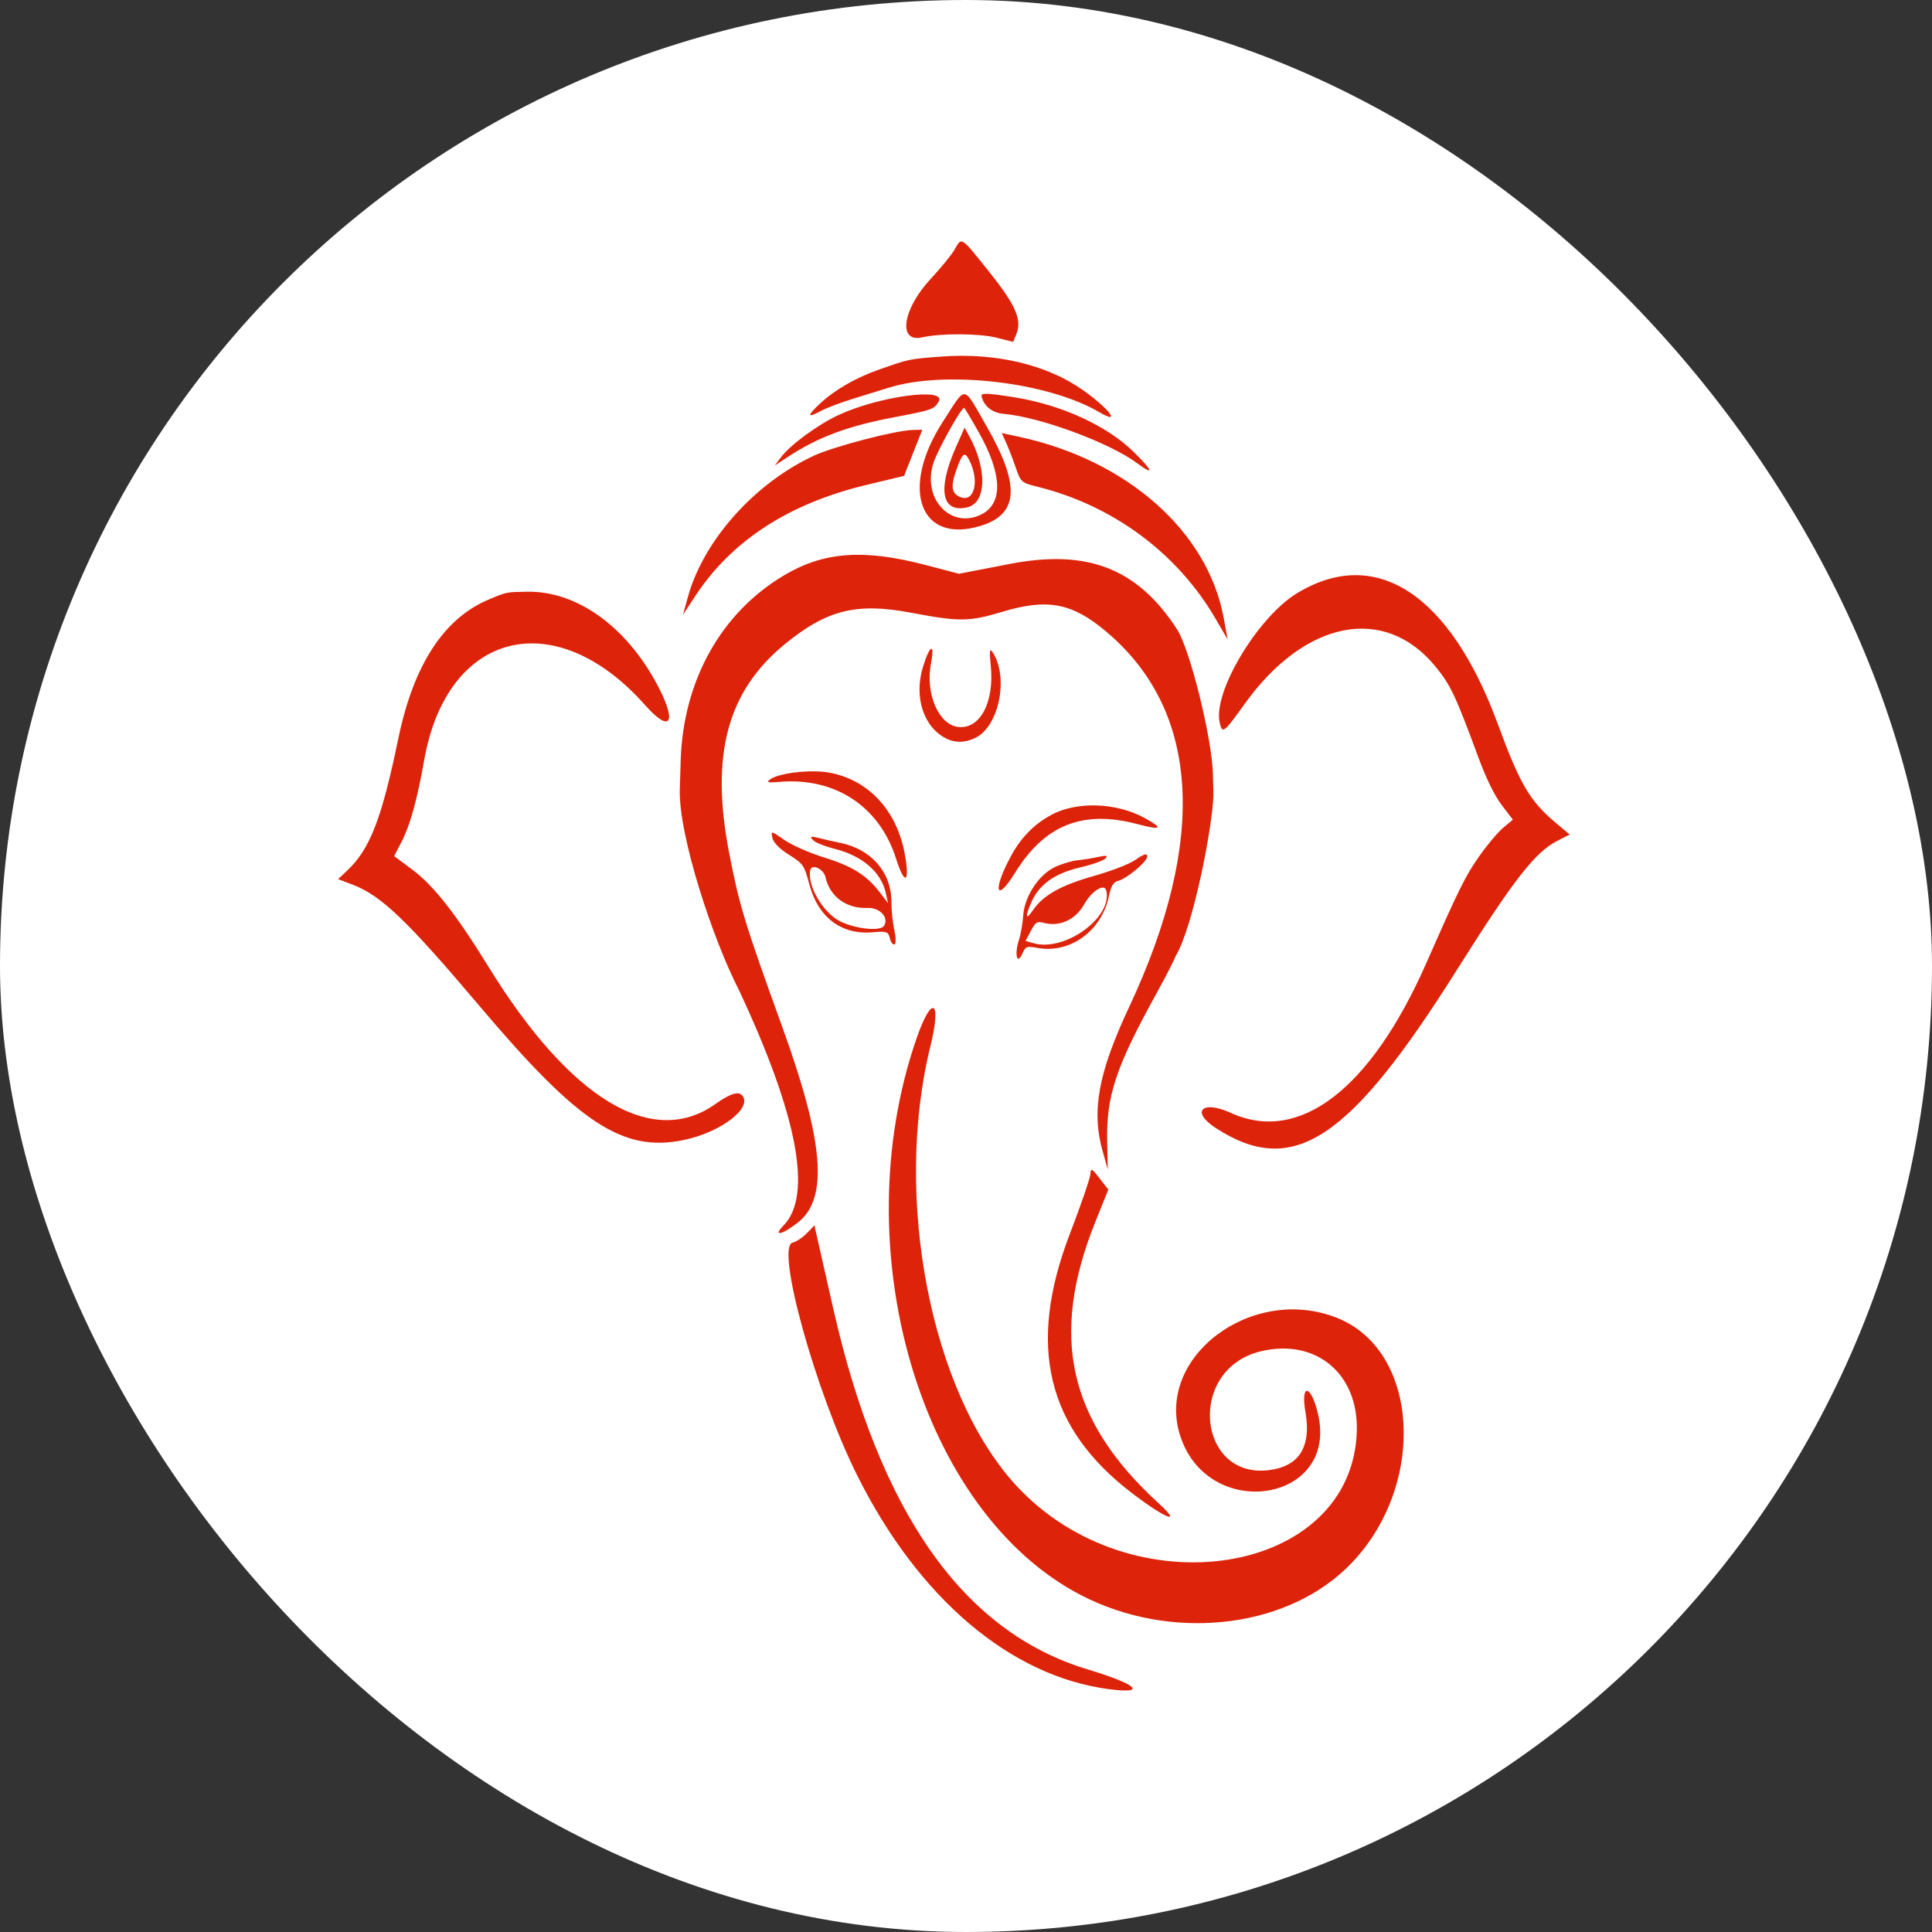 <svg width="60" height="60" viewBox="0 0 60 60" fill="none" xmlns="http://www.w3.org/2000/svg">
<rect x="0" y="0" width="60" height="60" fill="#333333" stroke="none"/>
<rect width="60" height="60" rx="30" fill="white"/>
<path fill-rule="evenodd" clip-rule="evenodd" d="M29.642 7.756C29.548 7.919 29.217 8.325 28.905 8.659C28.026 9.6 27.873 10.652 28.64 10.477C29.212 10.347 30.404 10.351 30.941 10.486L31.465 10.618L31.563 10.378C31.745 9.93 31.547 9.476 30.709 8.428C29.826 7.324 29.874 7.354 29.642 7.755M27.316 11.471C26.565 11.736 25.931 12.101 25.457 12.542C25.054 12.917 25.067 12.996 25.495 12.762C25.658 12.672 26.123 12.496 26.528 12.373C26.932 12.249 27.401 12.104 27.57 12.05C29.326 11.488 32.537 11.856 34.148 12.805C34.836 13.208 34.45 12.694 33.631 12.115C32.517 11.326 30.926 10.949 29.245 11.073C28.23 11.149 28.235 11.148 27.316 11.472M26.069 12.876C25.41 13.178 24.551 13.807 24.249 14.207L24.061 14.457L24.497 14.172C25.393 13.583 26.334 13.231 27.71 12.97C28.956 12.733 29.008 12.715 29.151 12.472C29.413 12.024 27.332 12.298 26.069 12.877M29.276 13.107C27.93 15.195 28.578 16.925 30.479 16.323C31.643 15.955 31.686 15.055 30.629 13.22C29.886 11.931 30.027 11.942 29.275 13.108M30.483 12.305C30.552 12.611 30.815 12.822 31.165 12.852C32.302 12.951 34.46 13.748 35.313 14.384C35.861 14.792 35.81 14.622 35.206 14.033C34.372 13.217 32.972 12.575 31.52 12.341C30.66 12.204 30.459 12.196 30.483 12.304M30.393 13.419C31.145 14.752 31.159 15.671 30.434 15.997C29.487 16.421 28.628 15.449 28.993 14.366C29.136 13.94 29.874 12.624 29.945 12.668C29.967 12.682 30.168 13.02 30.393 13.42M25.266 14.158C23.433 15.009 21.849 16.784 21.366 18.53L21.21 19.092L21.602 18.496C22.729 16.787 24.503 15.638 26.903 15.061L28.077 14.779L28.36 14.062L28.643 13.345L28.347 13.353C27.803 13.367 25.894 13.865 25.265 14.157M29.692 13.875C29.104 15.201 29.239 15.938 30.036 15.757C30.637 15.62 30.666 14.57 30.097 13.538L29.956 13.28L29.692 13.876M31.241 13.739C31.315 13.899 31.449 14.245 31.541 14.509C31.701 14.976 31.72 14.992 32.219 15.116C34.564 15.696 36.567 17.18 37.749 19.212L38.126 19.86L38.003 19.189C37.508 16.499 34.997 14.281 31.632 13.561L31.109 13.449L31.242 13.738M30.107 14.302C30.419 14.92 30.266 15.594 29.846 15.445C29.553 15.342 29.514 15.12 29.697 14.604C29.889 14.061 29.958 14.009 30.107 14.301M15.187 18.615C13.785 19.199 12.843 20.647 12.368 22.945C11.856 25.424 11.489 26.371 10.786 27.033L10.5 27.302L10.957 27.476C11.841 27.814 12.648 28.587 14.914 31.269C17.978 34.894 19.346 35.791 21.227 35.406C22.389 35.168 23.399 34.392 23.041 34.011C22.921 33.884 22.662 33.971 22.218 34.286C20.257 35.681 17.699 34.131 15.162 30.01C14.162 28.386 13.464 27.497 12.797 27.001L12.241 26.587L12.469 26.148C12.733 25.641 12.959 24.828 13.173 23.61C13.88 19.589 17.243 18.751 20.035 21.899C20.841 22.808 21.042 22.433 20.393 21.23C19.419 19.425 17.893 18.346 16.358 18.376C15.717 18.388 15.742 18.383 15.185 18.615M24.338 17.875C22.387 19.037 21.213 21.148 21.139 23.626L21.112 24.508C21.069 25.954 22.147 29.194 22.953 30.756C24.775 34.647 25.244 37.133 24.331 38.061C23.979 38.418 24.308 38.345 24.791 37.958C25.731 37.206 25.586 35.456 24.287 31.871C23.134 28.69 22.962 28.123 22.646 26.497C22.056 23.455 22.58 21.481 24.365 20.012C25.669 18.941 26.594 18.708 28.286 19.027C29.802 19.314 30.093 19.311 31.139 18.997C32.536 18.578 33.298 18.724 34.357 19.617C37.26 22.063 37.505 26.073 35.068 31.27C34.105 33.324 33.889 34.508 34.247 35.765L34.404 36.318L34.385 35.502C34.35 34.041 34.639 33.166 35.928 30.829C36.205 30.327 36.464 29.822 36.505 29.705C37.059 28.791 37.659 25.652 37.684 24.694L37.669 24.048C37.642 22.928 36.955 20.157 36.55 19.536C35.318 17.646 33.773 17.046 31.35 17.515L29.782 17.819L28.76 17.55C26.82 17.041 25.584 17.131 24.338 17.874M28.664 20.707C28.373 21.661 28.688 22.605 29.413 22.949C29.675 23.068 29.958 23.074 30.287 22.918C31.029 22.566 31.339 21.011 30.82 20.244C30.736 20.122 30.722 20.233 30.767 20.649C30.891 21.795 30.442 22.654 29.76 22.576C29.144 22.507 28.73 21.531 28.915 20.585C29.04 19.944 28.873 20.026 28.665 20.708M40.291 18.416C39.064 19.157 37.664 21.491 37.878 22.436C37.96 22.801 38.001 22.771 38.653 21.862C40.523 19.256 42.999 18.77 44.578 20.698C45.048 21.271 45.199 21.59 45.912 23.521C46.156 24.181 46.415 24.71 46.637 25.002L46.983 25.455L46.679 25.711C46.511 25.852 46.174 26.254 45.93 26.604C45.502 27.217 45.314 27.597 44.297 29.907C42.566 33.835 40.347 35.534 38.218 34.559C37.334 34.154 36.97 34.521 37.754 35.03C40.149 36.584 41.894 35.444 45.236 30.135C47.016 27.308 47.673 26.465 48.374 26.108L48.75 25.917L48.332 25.567C47.514 24.883 47.204 24.358 46.52 22.496C45.032 18.447 42.734 16.942 40.292 18.416M23.921 24.203C23.79 24.297 23.848 24.314 24.195 24.283C25.932 24.131 27.313 25.038 27.83 26.672C28.099 27.521 28.265 27.425 28.098 26.517C27.849 25.165 26.972 24.22 25.759 23.995C25.191 23.89 24.199 24.001 23.921 24.202M23.986 26.019C24.019 26.168 24.208 26.36 24.504 26.546C24.946 26.825 24.977 26.87 25.133 27.458C25.408 28.495 26.133 29.042 27.115 28.952C27.525 28.914 27.589 28.936 27.633 29.131C27.66 29.252 27.725 29.343 27.776 29.331C27.827 29.319 27.827 29.124 27.776 28.897C27.725 28.67 27.683 28.27 27.684 28.01C27.686 27.095 27.065 26.375 26.101 26.177C25.836 26.122 25.536 26.054 25.436 26.027C25.168 25.953 25.116 25.988 25.291 26.123C25.377 26.189 25.66 26.297 25.922 26.362C26.786 26.579 27.368 27.084 27.512 27.743L27.579 28.05L27.325 27.716C26.919 27.183 26.471 26.901 25.59 26.628C25.137 26.488 24.58 26.241 24.351 26.08C23.951 25.798 23.936 25.795 23.987 26.02M25.637 27.243C25.774 27.851 26.288 28.225 26.947 28.197C27.323 28.181 27.614 28.497 27.455 28.75C27.323 28.961 26.341 28.813 25.94 28.522C25.46 28.173 25.095 27.483 25.158 27.042C25.192 26.809 25.574 26.97 25.637 27.243ZM32.645 25.31C32.11 25.599 31.712 26.006 31.396 26.587C30.823 27.642 30.923 28.077 31.517 27.115C32.444 25.613 33.632 25.141 35.337 25.597C36.077 25.794 36.145 25.729 35.541 25.4C34.657 24.919 33.435 24.881 32.644 25.309M32.741 26.938C32.249 27.177 31.811 27.859 31.776 28.439C31.761 28.676 31.702 29.012 31.645 29.186C31.5 29.634 31.581 29.985 31.745 29.626C31.857 29.384 31.875 29.378 32.237 29.441C33.248 29.617 34.222 28.9 34.441 27.817C34.499 27.53 34.583 27.389 34.714 27.36C34.977 27.299 35.601 26.786 35.627 26.608C35.644 26.486 35.525 26.517 35.267 26.7C35.085 26.83 34.538 27.042 33.973 27.203C32.939 27.495 32.389 27.807 32.072 28.277C31.847 28.611 31.832 28.454 32.044 27.99C32.289 27.454 32.767 27.12 33.557 26.936C33.915 26.853 34.263 26.729 34.328 26.662C34.418 26.57 34.367 26.557 34.121 26.611C33.941 26.65 33.644 26.698 33.459 26.717C33.274 26.736 32.951 26.834 32.741 26.937M34.359 27.662C34.549 28.499 33.064 29.569 32.096 29.292L31.85 29.221L32.015 28.909C32.157 28.641 32.213 28.605 32.402 28.657C32.898 28.793 33.392 28.573 33.663 28.096C33.908 27.663 34.303 27.418 34.358 27.662M28.467 32.241C26.186 38.816 28.6 46.976 33.585 49.546C36.316 50.954 39.797 50.609 41.781 48.734C44.307 46.347 44.165 41.984 41.528 40.93C38.885 39.875 35.861 42.147 36.653 44.592C37.522 47.274 41.545 46.668 40.939 43.945C40.726 42.991 40.379 42.925 40.544 43.87C40.716 44.856 40.393 45.457 39.601 45.624C37.199 46.133 36.779 42.516 39.176 41.961C40.875 41.567 42.186 42.663 42.137 44.437C42.013 48.948 35.125 50.035 31.537 46.109C28.905 43.228 27.734 37.192 28.895 32.489C29.251 31.049 28.943 30.87 28.467 32.24M25.054 38.302C24.922 38.436 24.725 38.566 24.615 38.591C24.078 38.715 25.327 43.223 26.614 45.806C28.515 49.624 31.371 52.054 34.429 52.457C35.651 52.618 35.328 52.312 33.783 51.846C29.917 50.681 27.319 46.996 25.877 40.638C25.554 39.212 25.291 38.048 25.292 38.053C25.292 38.057 25.186 38.169 25.054 38.303M33.86 36.481C33.849 36.609 33.563 37.438 33.223 38.325C31.892 41.795 32.505 44.348 35.157 46.372C36.198 47.167 36.735 47.374 35.991 46.694C33.179 44.124 32.588 41.506 34.014 37.953L34.42 36.943L34.15 36.596C33.898 36.272 33.878 36.265 33.86 36.482" fill="#DD240B"/>
</svg>
